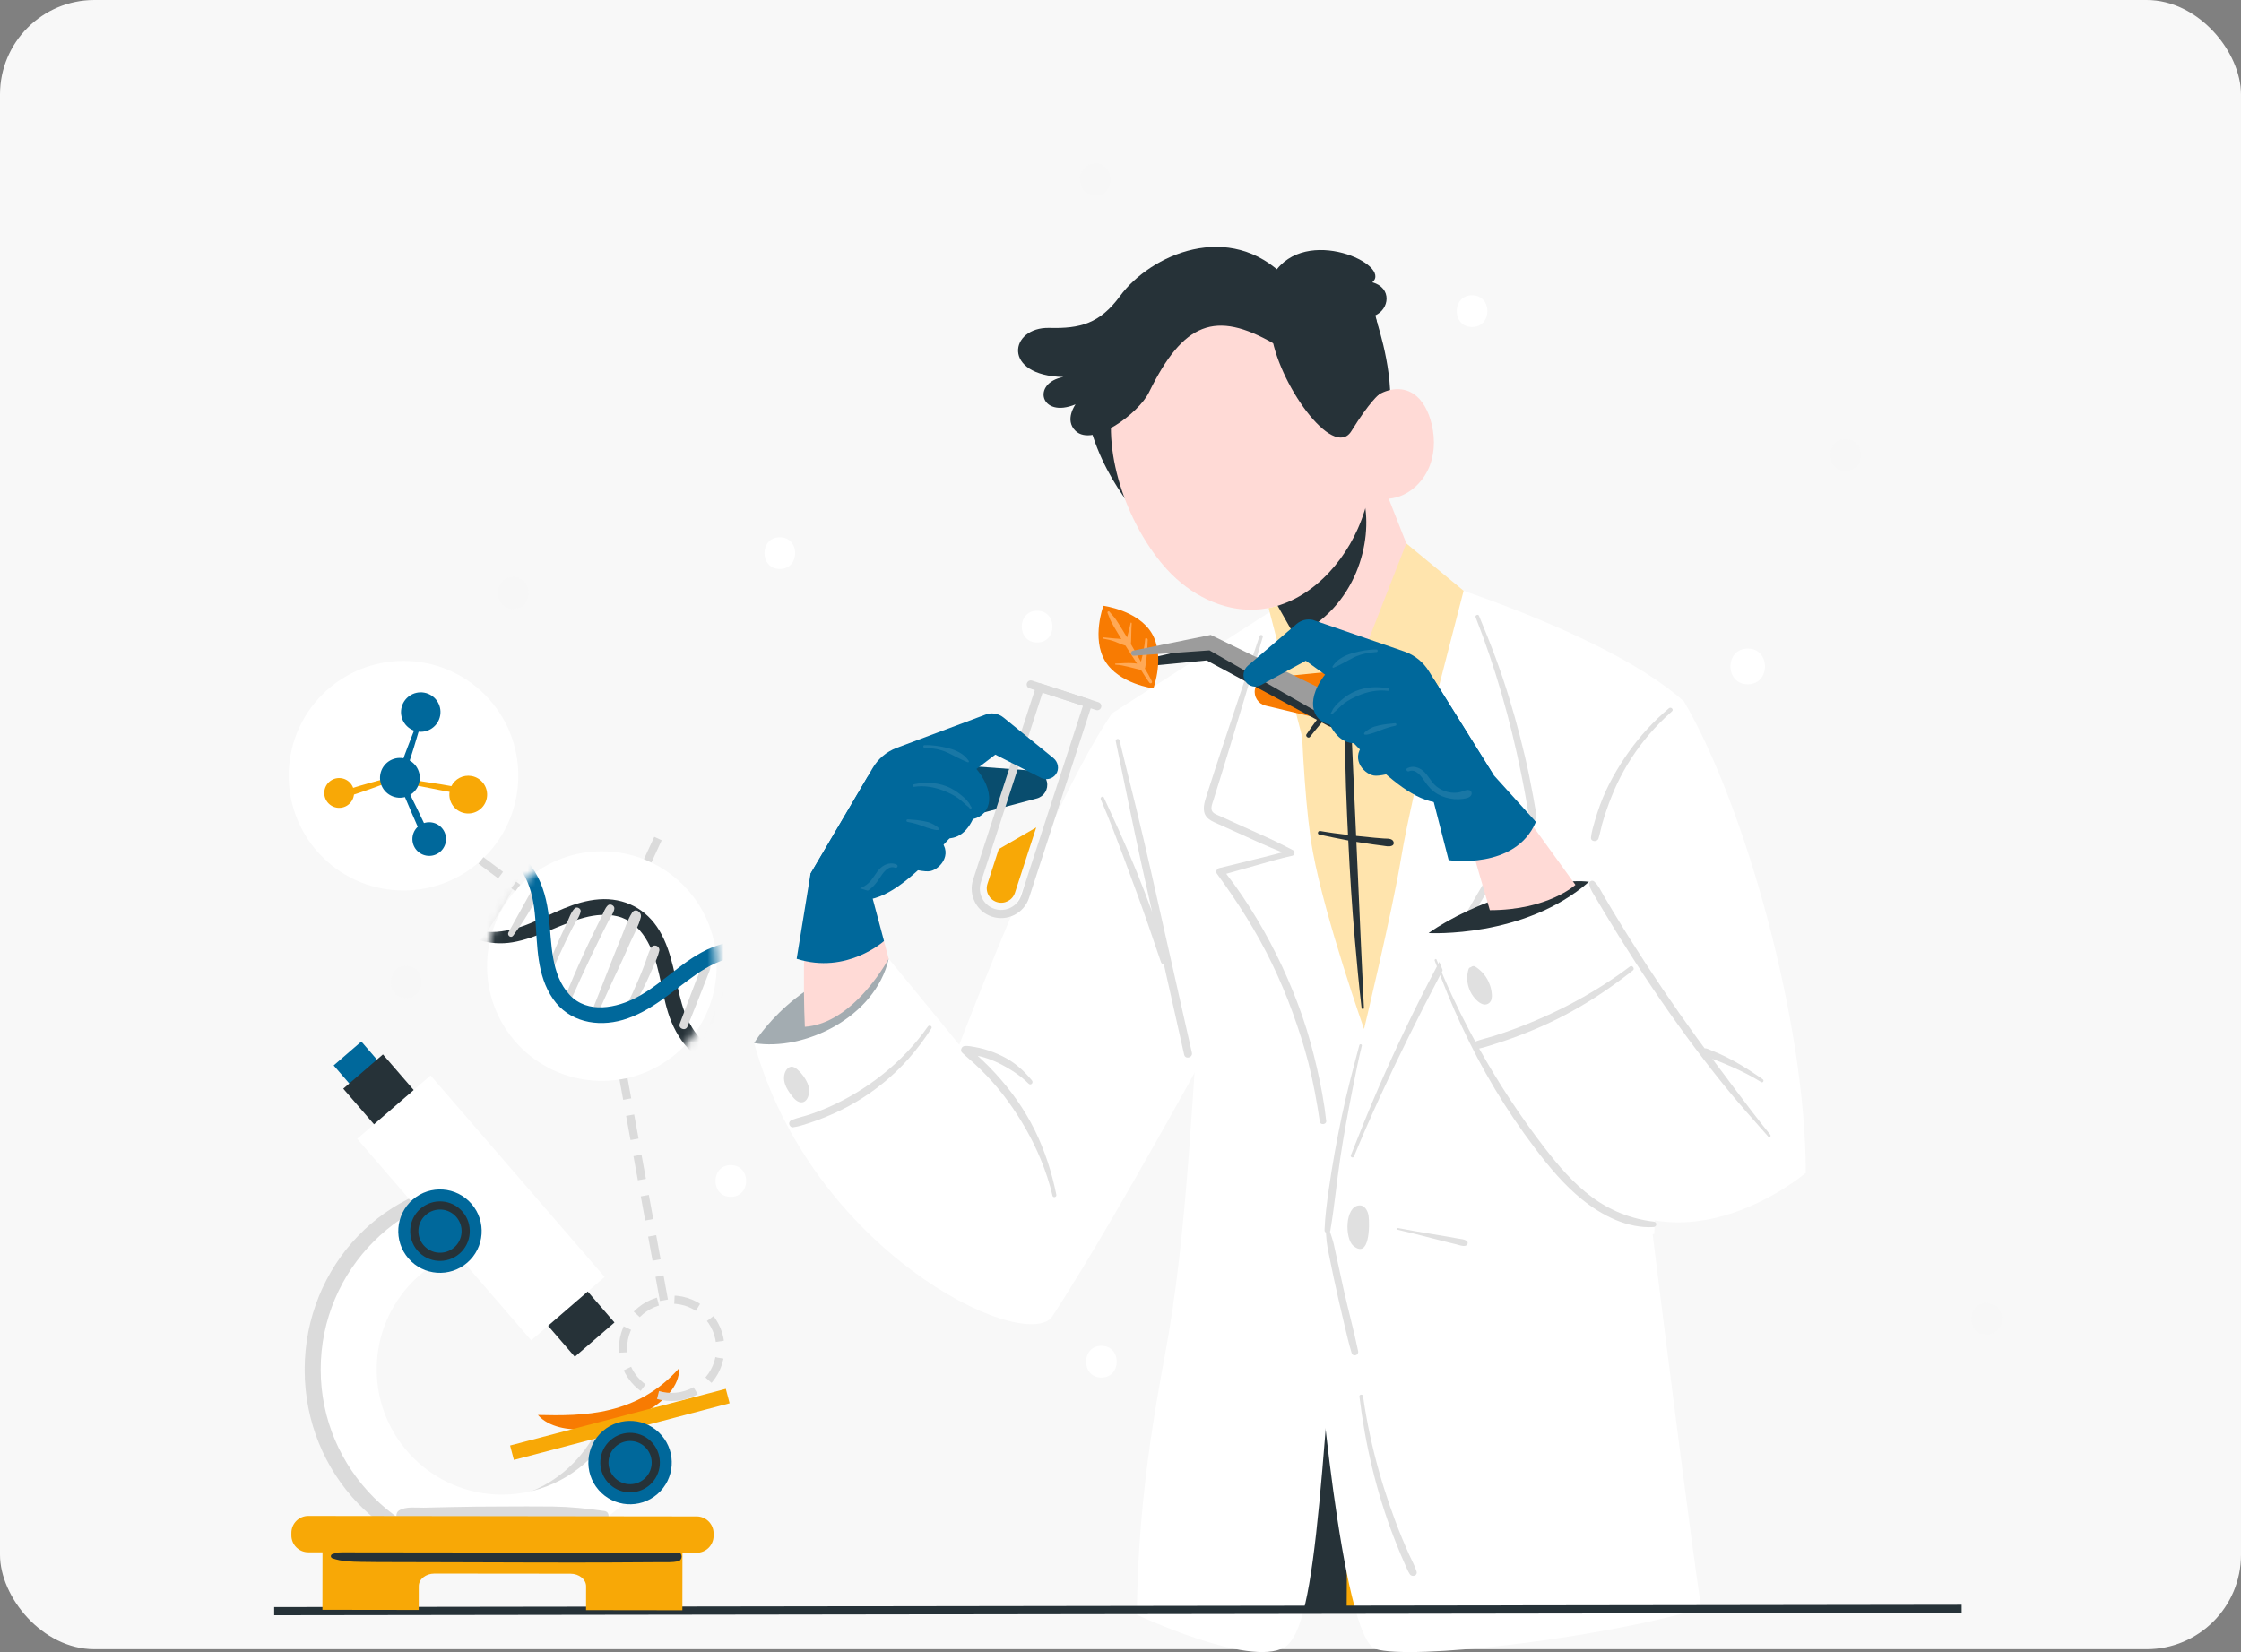 <svg width="274" height="202" viewBox="0 0 274 202" fill="none" xmlns="http://www.w3.org/2000/svg">
<rect x="0" y="0" width="274" height="202" fill="#808080" stroke="none"/>
<rect width="274" height="201.652" rx="11.545" fill="#F8F8F8"/>
<path d="M165.719 68.102C165.719 68.102 194.738 75.773 205.881 85.756C205.881 85.756 203.036 116.061 202.27 150.879C202.27 150.879 185.853 153.126 155.775 149.194C155.775 149.194 151.938 134.804 152.048 135.987C152.158 137.169 145.907 105.527 135.961 87.227L165.719 68.102Z" fill="white"/>
<path d="M135.958 87.228C126.24 101.464 111.141 144.237 111.141 144.237L128.549 161.133C137.579 147.38 154.747 115.24 154.747 115.24L135.958 87.228Z" fill="white"/>
<path d="M139.562 196.858H207.794C207.794 196.858 203.734 161.352 191.618 141.073H151.137C151.137 141.073 141.325 163.185 139.562 196.858Z" fill="#F8A806"/>
<path d="M153.038 143.858C156.222 144.078 159.426 144.184 162.628 144.236C162.645 148.83 162.513 153.424 162.202 158.008C162.185 158.27 162.412 158.553 162.664 158.607C165.64 159.235 165.562 155.064 165.719 153.224C165.974 150.261 166.237 147.298 166.468 144.333C166.47 144.31 166.462 144.295 166.461 144.274C167.157 144.276 167.854 144.281 168.548 144.28C173.725 144.268 178.9 144.088 184.065 143.732C184.525 143.701 184.533 142.989 184.065 143.01C178.897 143.245 173.721 143.337 168.548 143.263C163.362 143.19 158.208 142.87 153.038 142.513C152.172 142.452 152.178 143.798 153.038 143.858ZM163.561 144.25C164.141 144.258 164.721 144.266 165.3 144.27C165.296 144.292 165.283 144.309 165.281 144.332C165.053 146.685 164.847 149.039 164.637 151.393C164.536 152.526 164.434 153.659 164.334 154.792C164.277 155.427 164.236 157.022 163.465 157.354C163.658 152.988 163.698 148.618 163.561 144.25Z" fill="#263238"/>
<path d="M158.836 196.858H164.65C164.671 193.266 164.745 184.053 164.703 180.461C164.65 176.645 164.616 172.819 164.405 169.004C164.19 165.103 163.45 165.701 162.63 168.664C161.293 173.497 160.452 178.463 159.75 183.437C159.4 185.924 159.113 194.042 158.868 196.539C158.857 196.645 158.846 196.752 158.836 196.858Z" fill="#263238"/>
<path d="M187.679 98.643C187.609 98.226 187.536 97.81 187.461 97.394C187.31 96.563 187.15 95.733 186.981 94.905C186.65 93.287 186.268 91.679 185.855 90.08C185.021 86.844 184.048 83.636 182.889 80.501C182.242 78.75 181.548 77.016 180.83 75.293C180.733 75.059 180.322 75.224 180.416 75.462C182.826 81.602 184.643 88 185.961 94.459C186.145 95.363 186.323 96.267 186.487 97.174C186.573 97.647 186.655 98.12 186.735 98.594C186.788 98.913 186.824 99.246 186.881 99.57C186.432 99.669 185.967 99.727 185.52 99.808C184.964 99.91 184.409 100.012 183.852 100.108L182.181 100.397C181.586 100.5 180.98 100.576 180.399 100.738C179.959 100.86 180.018 101.598 180.504 101.557C181.657 101.46 182.811 101.165 183.948 100.952C184.503 100.849 185.06 100.75 185.616 100.651C186.206 100.546 186.816 100.385 187.414 100.349C187.651 100.335 187.875 100.153 187.865 99.897C187.85 99.48 187.749 99.055 187.679 98.643Z" fill="#E0E0E0"/>
<path d="M165 138.117C161.487 177.972 161.322 198.956 157.016 201.436C152.71 203.911 139 197.435 139 197.435C139.097 186.48 140.406 176.851 141.992 168.079C142.021 167.906 142.055 167.732 142.085 167.559C142.158 167.169 142.226 166.779 142.299 166.389C142.338 166.194 142.372 165.994 142.411 165.799C145.305 150.42 145.733 132.792 147.281 114L165 138.117Z" fill="white"/>
<path d="M161.009 130.555C160.518 128.442 159.958 126.349 159.246 124.299C157.805 120.147 155.946 116.139 153.685 112.369C152.54 110.46 151.299 108.598 149.931 106.839C151.164 106.486 152.399 106.141 153.633 105.795C155.082 105.39 156.531 104.949 158.002 104.633C158.313 104.566 158.375 104.098 158.091 103.953C157.104 103.45 156.123 102.936 155.113 102.479C154.102 102.021 153.09 101.563 152.079 101.105C151.085 100.655 150.092 100.206 149.099 99.756C148.788 99.615 148.316 99.464 148.176 99.118C148.018 98.724 148.242 98.213 148.36 97.838C149.69 93.606 150.969 89.358 152.251 85.11C152.977 82.706 153.679 80.295 154.396 77.888C154.472 77.632 154.081 77.534 153.997 77.784C152.522 82.168 151.047 86.552 149.588 90.941C148.859 93.134 148.15 95.334 147.446 97.535C147.146 98.474 146.932 99.501 147.838 100.178C148.221 100.463 148.684 100.632 149.116 100.828C149.649 101.069 150.182 101.31 150.716 101.552C151.875 102.076 153.033 102.6 154.192 103.124C155.049 103.512 155.917 103.868 156.788 104.219C155.68 104.527 154.556 104.788 153.442 105.064C151.979 105.428 150.518 105.796 149.052 106.146C148.793 106.208 148.6 106.571 148.773 106.808C151.339 110.318 153.66 113.958 155.551 117.88C156.482 119.811 157.315 121.788 158.044 123.804C158.773 125.822 159.446 127.879 159.974 129.959C160.578 132.335 161.009 134.738 161.372 137.16C161.438 137.602 162.202 137.508 162.153 137.059C161.915 134.872 161.507 132.697 161.009 130.555Z" fill="#E0E0E0"/>
<path d="M164.597 133.914L161 163.923C161 163.923 163.976 200.271 168.188 201.626C172.401 202.98 194.823 200.504 208 196.677C205.121 176.866 198.412 121 198.412 121L164.597 133.914Z" fill="white"/>
<path d="M183.671 104.27C180.826 108.858 178.134 113.544 175.605 118.32C173.089 123.07 170.765 127.916 168.611 132.847C167.397 135.627 166.275 138.444 165.161 141.266C165.076 141.481 165.446 141.638 165.535 141.421C167.586 136.46 169.851 131.578 172.231 126.773C174.624 121.943 177.112 117.165 179.781 112.487C181.278 109.862 182.82 107.265 184.412 104.698C184.704 104.226 183.963 103.798 183.671 104.27Z" fill="#E0E0E0"/>
<path d="M174.744 73.531C177.46 81.927 172.975 94.796 171.287 105.044C170.227 111.476 166.777 125.822 166.777 125.822C166.777 125.822 162.058 112.441 160.534 104.24C158.789 94.848 158.789 72.96 158.789 72.96L174.744 73.531Z" fill="#FFE4AD"/>
<path d="M205.885 85.756C213.302 98.363 220.788 124.936 220.788 143.402L200.631 139.575C187.783 100.489 197.522 86.388 205.885 85.756Z" fill="white"/>
<path d="M169.965 49.512C170.219 44.475 168.095 38.587 168.095 38.587C169.885 37.833 170.239 35.196 167.789 34.516C170.287 32.406 159.617 27.431 155.75 33.439L163.755 52.016L169.965 49.512Z" fill="#263238"/>
<path d="M132.547 46.921C132.6 56.11 139.382 63.247 139.382 63.247L137.579 46.132L132.547 46.921Z" fill="#263238"/>
<path d="M150.953 64.59L154.172 70.332L157.873 76.937L159.727 80.44C161.775 84.307 166.478 85.912 170.463 84.104C174.478 82.283 176.36 77.633 174.743 73.531L166.14 51.706L150.953 64.59Z" fill="#FFDAD6"/>
<path d="M155.109 74.342L159.751 92.161L163.131 84.477L156.206 74.069L155.109 74.342Z" fill="#FFE4AD"/>
<path d="M173.154 90.124C172.562 89.547 171.863 89.05 171.206 88.55C170.526 88.032 169.836 87.531 169.138 87.038C168.456 86.556 167.773 86.074 167.077 85.612C166.728 85.381 166.377 85.154 166.025 84.93C165.848 84.818 165.671 84.708 165.494 84.596C165.367 84.517 165.082 84.392 165.015 84.262C164.937 84.112 164.709 84 164.542 84.063C163.996 84.269 163.576 84.887 163.198 85.319C162.778 85.798 162.37 86.288 161.97 86.784C161.188 87.752 160.444 88.75 159.743 89.779C159.575 90.026 159.98 90.343 160.168 90.102C160.926 89.133 161.718 88.191 162.55 87.285C162.955 86.845 163.371 86.416 163.794 85.993C163.983 85.804 164.175 85.616 164.364 85.427C164.355 87.764 164.429 90.106 164.47 92.442C164.514 94.937 164.604 97.428 164.714 99.921C164.746 100.644 164.782 101.366 164.817 102.088C163.68 101.954 162.544 101.807 161.416 101.608C161.134 101.558 161.014 101.984 161.301 102.044C162.482 102.293 163.662 102.548 164.849 102.766C165.047 106.804 165.295 110.838 165.651 114.867C165.898 117.66 166.147 120.457 166.477 123.241C166.498 123.418 166.767 123.428 166.76 123.241C166.664 120.753 166.515 118.266 166.413 115.777C166.31 113.287 166.202 110.797 166.082 108.307C165.997 106.518 165.919 104.728 165.841 102.938C166.539 103.051 167.238 103.157 167.939 103.253C168.311 103.305 168.684 103.353 169.057 103.4C169.439 103.447 169.852 103.57 170.21 103.397C170.514 103.25 170.437 102.86 170.21 102.696C169.934 102.497 169.505 102.546 169.176 102.522C168.798 102.493 168.421 102.463 168.045 102.43C167.311 102.365 166.578 102.291 165.847 102.207C165.834 102.206 165.821 102.204 165.808 102.203C165.679 99.253 165.552 96.303 165.412 93.354C165.347 91.975 165.287 90.597 165.229 89.218C165.172 87.864 165.156 86.507 165.092 85.153C165.096 85.156 165.102 85.161 165.106 85.163C165.282 85.276 165.455 85.392 165.629 85.508C165.978 85.74 166.324 85.975 166.669 86.212C167.358 86.686 168.045 87.164 168.717 87.663C169.391 88.162 170.051 88.681 170.705 89.205C171.355 89.725 171.981 90.293 172.658 90.774C173.042 91.048 173.482 90.443 173.154 90.124Z" fill="#263238"/>
<path d="M171.942 66.443L164.648 85.097L174.082 91.109L178.952 72.231L171.942 66.443Z" fill="#FFE4AD"/>
<path d="M153.422 69.154L158.32 77.787C165.961 74.232 167.813 66.073 166.8 61.363C163.079 62.156 153.422 69.154 153.422 69.154Z" fill="#263238"/>
<path d="M167.478 49.077C168.727 47.834 170.693 47.156 172.304 47.871C173.646 48.466 174.456 49.866 174.886 51.27C175.441 53.081 175.502 55.075 174.845 56.851C174.189 58.627 172.77 60.153 170.97 60.741C169.17 61.328 167.02 60.874 165.751 59.469C163.315 56.773 165.234 51.312 167.478 49.077Z" fill="#FFDAD6"/>
<path d="M142.734 69.678C145.477 72.667 149.423 74.735 153.467 74.541C159.074 74.282 163.732 69.795 166.009 64.664C167.312 61.74 167.904 58.474 167.771 55.282C167.516 48.339 163.864 41.714 156.693 39.511C151.787 38.003 144.228 39.488 139.731 43.295C137.964 44.783 136.666 46.63 136.19 48.801C134.68 55.696 138.095 64.631 142.734 69.678Z" fill="#FFDAD6"/>
<path d="M155.414 40.553C156.113 46.676 162.985 56.345 165.229 52.711C167.473 49.077 168.632 48.207 168.632 48.207C170.885 28.809 155.975 26.514 155.414 40.553Z" fill="#263238"/>
<path d="M155.752 42.017C148.612 37.897 144.677 39.389 140.48 47.975C139.24 50.511 133.637 54.729 131.506 52.686C130.104 51.342 131.506 49.438 131.506 49.438C127.184 51.243 126.089 46.799 130.028 46.096C122.416 45.929 123.422 39.964 128.3 40.093C132.059 40.193 134.471 39.571 136.945 36.196C140.625 31.173 150.336 26.767 157.248 33.982L155.752 42.017Z" fill="#263238"/>
<path d="M204.055 86.601C202.186 88.168 200.532 89.976 199.121 91.966C197.713 93.952 196.485 96.119 195.64 98.406C195.402 99.051 195.188 99.705 194.998 100.366C194.808 101.027 194.599 101.709 194.526 102.395C194.468 102.945 195.289 102.992 195.443 102.513C195.623 101.955 195.721 101.366 195.878 100.8C196.039 100.216 196.219 99.637 196.418 99.066C196.803 97.958 197.23 96.865 197.733 95.805C198.753 93.654 200.057 91.649 201.602 89.838C202.474 88.817 203.42 87.861 204.429 86.974C204.685 86.749 204.312 86.385 204.055 86.601Z" fill="#E0E0E0"/>
<path d="M167.337 148.705C167.258 148.095 166.888 147.342 166.195 147.388C164.417 147.507 164.412 151.441 165.464 152.323C167.475 154.01 167.474 149.753 167.337 148.705Z" fill="#E0E0E0"/>
<path d="M163.872 141.589C164.313 138.66 164.861 135.751 165.436 132.845C165.766 131.182 166.098 129.515 166.506 127.868C166.555 127.672 166.254 127.599 166.202 127.794C165.431 130.696 164.659 133.585 164.045 136.525C163.434 139.458 162.897 142.409 162.474 145.374C162.235 147.049 162.009 148.726 161.946 150.419C161.941 150.556 162.016 150.652 162.117 150.708C162.149 151.072 162.167 151.44 162.206 151.805C162.259 152.296 162.36 152.782 162.456 153.266C162.649 154.247 162.851 155.227 163.062 156.205C163.487 158.18 163.936 160.15 164.407 162.115C164.672 163.223 164.929 164.334 165.259 165.426C165.415 165.94 166.161 165.718 166.054 165.202C165.536 162.697 164.857 160.221 164.296 157.724C164.015 156.475 163.748 155.223 163.478 153.972C163.343 153.347 163.216 152.72 163.071 152.097C162.952 151.586 162.761 151.095 162.612 150.595C162.628 150.565 162.644 150.534 162.651 150.495C163.158 147.544 163.426 144.551 163.872 141.589Z" fill="#E0E0E0"/>
<path d="M179.279 151.691C178.981 151.511 178.644 151.502 178.31 151.444C177.95 151.381 177.59 151.316 177.231 151.251C176.53 151.126 175.828 151.012 175.127 150.894C173.725 150.659 172.322 150.431 170.927 150.156C170.795 150.131 170.74 150.33 170.873 150.36C172.256 150.671 173.627 151.029 175 151.381C175.666 151.551 176.332 151.725 177.001 151.888C177.355 151.975 177.709 152.061 178.062 152.148C178.405 152.232 178.751 152.382 179.108 152.337C179.435 152.296 179.598 151.884 179.279 151.691Z" fill="#E0E0E0"/>
<path d="M173.198 192.151C172.987 191.44 172.591 190.762 172.29 190.083C172 189.433 171.716 188.779 171.444 188.12C170.884 186.768 170.371 185.396 169.894 184.013C168.939 181.247 168.142 178.419 167.524 175.559C167.176 173.946 166.882 172.323 166.652 170.688C166.617 170.44 166.182 170.493 166.212 170.745C166.914 176.607 168.268 182.368 170.383 187.884C170.679 188.657 170.988 189.426 171.31 190.189C171.471 190.57 171.637 190.948 171.806 191.325C171.981 191.715 172.138 192.13 172.377 192.485C172.647 192.883 173.352 192.665 173.198 192.151Z" fill="#E0E0E0"/>
<path d="M145.728 128.711C144.611 123.746 143.491 118.781 142.371 113.816C141.247 108.832 140.143 103.843 138.934 98.879C138.256 96.092 137.552 93.31 136.881 90.521C136.809 90.222 136.36 90.344 136.423 90.641C137.468 95.626 138.456 100.621 139.551 105.595C139.986 107.571 140.428 109.544 140.87 111.518C139.676 108.228 138.356 104.984 136.926 101.792C136.286 100.364 135.619 98.948 134.969 97.524C134.852 97.266 134.481 97.486 134.59 97.739C135.681 100.27 136.651 102.856 137.614 105.438C138.572 108.008 139.521 110.583 140.421 113.174C140.936 114.656 141.44 116.142 141.944 117.628C142.009 117.818 142.154 117.912 142.31 117.941C142.506 118.812 142.702 119.684 142.898 120.556C143.526 123.356 144.155 126.157 144.785 128.958C144.924 129.572 145.866 129.322 145.728 128.711Z" fill="#E0E0E0"/>
<path d="M194.279 107.816L220.794 143.402C220.794 143.402 206.053 156.009 193.557 144.85C181.06 133.692 174.672 114.089 174.672 114.089L194.279 107.816Z" fill="white"/>
<path d="M194.279 107.816C186.383 114.743 174.672 114.089 174.672 114.089C180.235 110.139 189.958 107.231 194.279 107.816Z" fill="#263238"/>
<path d="M186.145 99.249L192.624 108.192C192.624 108.192 189.281 111.287 182.159 111.287L179.523 102.247L186.145 99.249Z" fill="#FFDAD6"/>
<path d="M164.173 88.529L154.73 86.278C153.832 86.064 153.263 85.181 153.438 84.275C153.583 83.527 154.201 82.963 154.959 82.888L163.905 81.998L164.173 88.529Z" fill="#F87B02"/>
<path d="M163.758 89.063C171.53 97.128 176.243 101.745 182.624 94.769L175.279 83.007L163.758 89.063Z" fill="#00689B"/>
<path d="M138.206 81.022L147.644 78.859L163.662 86.173C164.385 86.508 164.699 87.366 164.362 88.088C164.016 88.832 163.119 89.136 162.392 88.757L147.538 80.751L138.307 81.643C138.158 81.657 138.02 81.565 137.975 81.422C137.921 81.247 138.027 81.063 138.206 81.022Z" fill="#263238"/>
<path d="M140.804 77.399C142.493 80.188 141.023 84.169 141.023 84.169C141.023 84.169 136.814 83.628 135.124 80.838C133.435 78.049 134.906 74.069 134.906 74.069C134.906 74.069 139.115 74.61 140.804 77.399Z" fill="#F87B02"/>
<path d="M140.019 78.136C139.941 79.093 139.736 80.014 139.502 80.916C139.12 80.249 138.738 79.582 138.362 78.911C138.332 78.858 138.3 78.805 138.27 78.753C138.279 78.694 138.281 78.633 138.285 78.573C138.291 78.462 138.297 78.351 138.302 78.239C138.313 78.008 138.313 77.775 138.318 77.544C138.327 77.101 138.337 76.657 138.372 76.22C138.379 76.129 138.256 76.085 138.238 76.174C138.154 76.607 138.043 77.029 137.933 77.451C137.889 77.616 137.845 77.782 137.804 77.948C137.579 77.569 137.35 77.192 137.118 76.816C136.894 76.454 136.672 76.089 136.43 75.738C136.196 75.396 135.905 75.122 135.657 74.802C135.552 74.667 135.345 74.793 135.416 74.947C135.576 75.297 135.679 75.665 135.858 76.013C136.051 76.392 136.276 76.758 136.493 77.124C136.696 77.464 136.9 77.804 137.107 78.142C137.096 78.14 137.085 78.136 137.074 78.134C136.83 78.093 136.593 78.09 136.35 78.071C135.862 78.033 135.372 77.969 134.884 77.93C134.787 77.923 134.807 78.076 134.901 78.091C135.382 78.173 135.867 78.279 136.341 78.457C136.569 78.543 136.791 78.656 137.019 78.745C137.14 78.793 137.261 78.83 137.383 78.869C137.457 78.892 137.534 78.92 137.611 78.943C137.676 79.044 137.738 79.148 137.804 79.249C138.214 79.877 138.618 80.509 139.022 81.14C138.934 81.127 138.847 81.112 138.759 81.104C138.492 81.081 138.226 81.072 137.96 81.069C137.433 81.063 136.918 81.128 136.394 81.135C136.313 81.136 136.325 81.272 136.408 81.275C136.925 81.287 137.453 81.412 137.973 81.532C138.223 81.589 138.472 81.654 138.721 81.721C138.854 81.757 138.988 81.787 139.121 81.821C139.248 81.854 139.378 81.892 139.506 81.911C139.829 82.434 140.153 82.962 140.515 83.447C140.682 83.67 140.945 83.511 140.824 83.26C140.576 82.743 140.277 82.239 139.98 81.739C139.997 81.709 140.012 81.678 140.019 81.641C140.222 80.535 140.276 79.393 140.331 78.244C140.343 78.031 140.036 77.919 140.019 78.136Z" fill="#FFA956"/>
<path d="M138.542 79.555L148.031 77.632L163.858 85.351C164.573 85.704 164.865 86.57 164.51 87.284C164.145 88.018 163.24 88.299 162.522 87.901L147.878 79.521L138.627 80.178C138.478 80.189 138.342 80.093 138.301 79.949C138.251 79.773 138.362 79.591 138.542 79.555Z" fill="#9C9C9C"/>
<path d="M152.578 81.389L158.53 76.294C159.073 75.829 159.801 75.643 160.499 75.79L171.695 79.656C172.961 80.094 174.033 80.96 174.727 82.105L182.618 94.769C181.599 96.887 177.88 97.765 173.189 95.533C167.976 93.541 163.173 83.328 163.173 83.328L159.658 80.792L154.144 83.777C153.54 84.104 152.766 83.964 152.317 83.38C151.849 82.772 151.996 81.888 152.578 81.389Z" fill="#00689B"/>
<path d="M187.79 100.489C185.294 106.419 177.124 105.169 177.124 105.169L175.031 97.023L182.62 94.769L187.79 100.489Z" fill="#00689B"/>
<path d="M162.252 82.186C159.628 85.289 160.242 88.116 162.587 88.6C163.673 90.701 165.099 91.226 167.04 90.7C164.922 92.532 166.633 94.574 167.953 94.825C169.273 95.075 174.095 93.236 174.095 93.236L169.72 81.43L162.252 82.186Z" fill="#00689B"/>
<path opacity="0.1" d="M162.933 81.479C163.21 81.049 163.53 80.735 163.966 80.465C164.409 80.189 164.869 80.002 165.371 79.862C166.342 79.591 167.299 79.403 168.311 79.416C168.488 79.419 168.488 79.719 168.311 79.73C167.37 79.782 166.4 79.963 165.548 80.377C165.138 80.576 164.739 80.804 164.339 81.021C163.913 81.252 163.505 81.459 163.057 81.642C162.953 81.685 162.877 81.565 162.933 81.479Z" fill="white"/>
<path opacity="0.1" d="M162.752 87.118C162.869 86.99 162.913 86.785 163.013 86.64C163.104 86.508 163.201 86.378 163.306 86.257C163.52 86.012 163.768 85.796 164.015 85.585C164.543 85.137 165.117 84.755 165.76 84.495C167.022 83.984 168.412 83.909 169.743 84.175C169.933 84.213 169.898 84.502 169.701 84.476C168.435 84.311 167.167 84.574 166.002 85.078C165.436 85.322 164.877 85.609 164.377 85.973C164.131 86.153 163.91 86.36 163.69 86.57C163.575 86.68 163.459 86.788 163.348 86.901C163.237 87.014 163.05 87.115 162.978 87.251C162.883 87.428 162.628 87.254 162.752 87.118Z" fill="white"/>
<path opacity="0.1" d="M166.805 89.622C166.89 89.49 167.042 89.394 167.166 89.302C167.309 89.199 167.466 89.115 167.62 89.029C167.917 88.864 168.235 88.784 168.565 88.71C169.223 88.56 169.889 88.483 170.561 88.429C170.765 88.413 170.803 88.704 170.604 88.742C169.962 88.867 169.335 89.073 168.729 89.317C168.416 89.444 168.118 89.569 167.789 89.654C167.509 89.727 167.184 89.861 166.892 89.833C166.784 89.824 166.755 89.701 166.805 89.622Z" fill="white"/>
<path opacity="0.1" d="M172.066 93.927C172.697 93.593 173.444 93.796 173.975 94.229C174.63 94.765 174.949 95.604 175.61 96.141C176.152 96.581 176.826 96.856 177.52 96.919C177.858 96.949 178.196 96.926 178.527 96.853C178.888 96.772 179.283 96.514 179.653 96.618C179.917 96.692 180.005 96.987 179.885 97.214C179.705 97.556 179.219 97.629 178.87 97.678C178.518 97.728 178.168 97.741 177.813 97.709C177.1 97.645 176.405 97.454 175.778 97.099C175.11 96.721 174.629 96.179 174.202 95.549C173.811 94.973 173.121 93.946 172.275 94.303C172.025 94.409 171.815 94.06 172.066 93.927Z" fill="white"/>
<path d="M216.448 138.751C214.897 136.847 213.419 134.875 211.942 132.913C211.079 131.767 210.22 130.618 209.365 129.466C209.514 129.523 209.663 129.577 209.811 129.636C210.445 129.89 211.079 130.143 211.703 130.421C212.95 130.975 214.181 131.584 215.335 132.312C215.551 132.449 215.735 132.112 215.529 131.97C214.39 131.18 213.241 130.41 212.024 129.744C211.428 129.417 210.819 129.105 210.197 128.832C209.891 128.697 209.581 128.571 209.271 128.445C209.01 128.34 208.702 128.166 208.411 128.171C208.12 127.775 207.825 127.382 207.536 126.984C204.657 123.029 201.91 118.974 199.307 114.831C198.576 113.668 197.857 112.497 197.149 111.32C196.8 110.739 196.454 110.156 196.111 109.572C195.755 108.964 195.453 108.269 194.93 107.791C194.655 107.539 194.227 107.783 194.307 108.149C194.439 108.759 194.808 109.275 195.122 109.809C195.436 110.345 195.752 110.88 196.071 111.413C196.699 112.463 197.336 113.507 197.983 114.546C199.286 116.639 200.626 118.709 202.004 120.754C204.759 124.846 207.673 128.832 210.769 132.673C212.514 134.839 214.369 136.905 216.21 138.988C216.356 139.153 216.583 138.916 216.448 138.751Z" fill="#E0E0E0"/>
<path d="M202.207 149.371C199.447 149.051 196.877 148.023 194.643 146.373C192.378 144.7 190.53 142.526 188.821 140.307C185.875 136.483 183.207 132.423 180.85 128.205C181.465 128.078 182.076 127.866 182.671 127.68C183.318 127.479 183.961 127.265 184.599 127.04C185.932 126.568 187.246 126.043 188.538 125.469C191.095 124.332 193.546 122.966 195.871 121.408C197.169 120.539 198.427 119.611 199.656 118.647C199.921 118.439 199.565 117.966 199.294 118.171C194.94 121.462 189.98 124.055 184.856 125.92C184.119 126.188 183.377 126.44 182.629 126.675C181.886 126.91 181.108 127.077 180.38 127.352C180.139 126.911 179.897 126.471 179.663 126.026C178.177 123.204 176.813 120.304 175.647 117.334C175.586 117.177 175.359 117.297 175.415 117.451C177.388 122.89 179.785 128.149 182.757 133.118C184.251 135.617 185.889 138.025 187.642 140.35C189.377 142.652 191.226 144.886 193.483 146.698C195.898 148.639 198.999 150.221 202.174 150.035C202.596 150.01 202.639 149.421 202.207 149.371Z" fill="#E0E0E0"/>
<path d="M182.329 121.037C182.263 120.682 182.143 120.339 181.991 120.012C181.644 119.265 181.074 118.634 180.382 118.192C180.191 118.07 179.981 118.126 179.842 118.262C179.722 118.271 179.607 118.342 179.559 118.49C179.138 119.792 179.527 121.293 180.497 122.252C180.768 122.52 181.101 122.791 181.495 122.824C181.93 122.859 182.281 122.551 182.371 122.135C182.447 121.779 182.396 121.39 182.329 121.037Z" fill="#E0E0E0"/>
<path d="M128.558 161.133C124.62 165.259 99.276 152.881 92.203 127.537C92.203 127.537 97.317 119.091 108.662 117.236C108.662 117.236 129.841 142.861 129.687 143.451C129.532 144.04 128.558 161.133 128.558 161.133Z" fill="white"/>
<path d="M108.662 117.236C107.001 124.401 98.328 128.562 92.203 127.537C92.203 127.537 97.453 118.704 108.662 117.236Z" fill="#A3ACB1"/>
<path d="M108.66 117.236C107.359 119.477 103.567 125.175 98.406 125.55C98.347 124.211 98.308 122.791 98.296 121.316C98.258 117.641 98.364 113.655 98.74 109.846L106.463 109.018L108.5 116.642L108.66 117.236Z" fill="#FFDAD6"/>
<path d="M117.383 100.118L126.766 97.628C127.658 97.391 128.205 96.493 128.006 95.592C127.842 94.848 127.21 94.299 126.45 94.243L117.485 93.583L117.383 100.118Z" fill="#094D6E"/>
<path d="M117.816 100.641C110.252 108.902 105.658 113.638 99.102 106.827L106.144 94.882L117.816 100.641Z" fill="#00689B"/>
<path d="M121.444 111.606C119.818 111.077 118.928 109.329 119.457 107.703L127.153 84.059L133.042 85.975L125.347 109.619C124.818 111.246 123.071 112.136 121.444 111.606Z" stroke="#DBDBDB" stroke-miterlimit="10" stroke-linecap="round" stroke-linejoin="round"/>
<path d="M121.869 110.292C120.941 109.99 120.434 108.993 120.736 108.065L122.118 103.818L126.696 101.173L124.096 109.159C123.794 110.087 122.797 110.595 121.869 110.292Z" fill="#F8A806"/>
<path d="M126.031 83.694L134.16 86.34" stroke="#DBDBDB" stroke-miterlimit="10" stroke-linecap="round" stroke-linejoin="round"/>
<path d="M128.79 92.685L122.71 87.743C122.156 87.293 121.424 87.125 120.729 87.29L109.636 91.44C108.382 91.91 107.331 92.803 106.667 93.965L99.102 106.827C100.175 108.917 103.914 109.701 108.548 107.349C113.708 105.225 118.249 94.893 118.249 94.893L121.699 92.269L127.287 95.112C127.899 95.424 128.669 95.264 129.103 94.668C129.555 94.049 129.386 93.169 128.79 92.685Z" fill="#00689B"/>
<path d="M119.135 93.728C121.838 96.763 121.296 99.605 118.964 100.149C117.931 102.277 116.52 102.838 114.566 102.362C116.73 104.139 115.071 106.224 113.758 106.508C112.445 106.793 107.578 105.076 107.578 105.076L111.651 93.163L119.135 93.728Z" fill="#00689B"/>
<path opacity="0.1" d="M118.448 93.039C118.16 92.616 117.832 92.311 117.39 92.052C116.94 91.788 116.475 91.611 115.97 91.485C114.992 91.239 114.031 91.076 113.019 91.115C112.842 91.121 112.85 91.422 113.028 91.427C113.97 91.456 114.944 91.612 115.807 92.005C116.222 92.193 116.626 92.41 117.032 92.617C117.463 92.837 117.877 93.034 118.329 93.206C118.434 93.246 118.506 93.123 118.448 93.039Z" fill="white"/>
<path opacity="0.1" d="M118.763 98.671C118.643 98.547 118.594 98.343 118.489 98.2C118.395 98.071 118.295 97.943 118.187 97.825C117.968 97.586 117.714 97.375 117.461 97.172C116.923 96.737 116.339 96.37 115.69 96.127C114.415 95.648 113.023 95.608 111.7 95.908C111.511 95.951 111.553 96.239 111.748 96.209C113.01 96.01 114.285 96.242 115.462 96.715C116.034 96.945 116.601 97.218 117.109 97.569C117.359 97.742 117.586 97.944 117.811 98.148C117.929 98.255 118.048 98.36 118.162 98.471C118.276 98.58 118.465 98.676 118.541 98.811C118.639 98.985 118.89 98.804 118.763 98.671Z" fill="white"/>
<path opacity="0.1" d="M114.783 101.278C114.695 101.149 114.541 101.056 114.414 100.968C114.269 100.868 114.109 100.788 113.953 100.707C113.653 100.549 113.332 100.477 113.001 100.411C112.339 100.279 111.671 100.219 110.998 100.182C110.794 100.171 110.763 100.463 110.963 100.496C111.608 100.604 112.241 100.794 112.852 101.023C113.169 101.141 113.47 101.259 113.8 101.336C114.082 101.402 114.411 101.527 114.702 101.492C114.809 101.479 114.836 101.356 114.783 101.278Z" fill="white"/>
<path opacity="0.1" d="M109.627 105.716C108.988 105.398 108.246 105.62 107.726 106.067C107.085 106.619 106.788 107.466 106.14 108.02C105.611 108.473 104.943 108.766 104.251 108.846C103.914 108.885 103.575 108.871 103.242 108.806C102.879 108.735 102.478 108.486 102.111 108.6C101.849 108.681 101.768 108.978 101.894 109.202C102.084 109.539 102.57 109.599 102.92 109.64C103.274 109.681 103.624 109.685 103.978 109.644C104.689 109.561 105.38 109.352 105.997 108.983C106.656 108.588 107.122 108.034 107.533 107.393C107.909 106.807 108.573 105.763 109.428 106.098C109.68 106.197 109.88 105.842 109.627 105.716Z" fill="white"/>
<path d="M97.406 117.233C103.534 119.193 108.085 115.059 108.085 115.059L106.471 109.02L99.1 106.827L97.406 117.233Z" fill="#00689B"/>
<path d="M129.156 146.079C128.601 143.337 127.739 140.652 126.495 138.142C125.25 135.628 123.596 133.307 121.704 131.242C121.177 130.666 120.627 130.11 120.058 129.576C119.886 129.415 119.713 129.254 119.538 129.095C119.704 129.133 119.872 129.163 120.036 129.208C120.749 129.403 121.44 129.663 122.103 129.989C123.422 130.637 124.728 131.473 125.774 132.51C126.038 132.771 126.399 132.386 126.174 132.11C125.158 130.862 123.986 129.838 122.536 129.127C121.829 128.779 121.088 128.493 120.33 128.279C119.955 128.174 119.574 128.088 119.191 128.021C118.794 127.952 118.36 127.856 117.957 127.894C117.744 127.914 117.601 128.058 117.543 128.227C117.535 128.246 117.529 128.265 117.523 128.285C117.52 128.298 117.518 128.311 117.517 128.324C117.492 128.454 117.516 128.592 117.628 128.701C118.118 129.177 118.653 129.602 119.155 130.065C119.659 130.527 120.146 131.005 120.618 131.5C121.553 132.481 122.427 133.523 123.223 134.62C124.829 136.832 126.223 139.256 127.259 141.788C127.845 143.219 128.336 144.696 128.686 146.202C128.758 146.509 129.217 146.383 129.156 146.079Z" fill="#E0E0E0"/>
<path d="M113.453 125.511C110.403 129.88 105.968 133.361 101.09 135.473C100.413 135.766 99.724 136.029 99.025 136.264C98.304 136.507 97.543 136.659 96.834 136.928C96.616 137.011 96.465 137.19 96.496 137.434C96.523 137.639 96.722 137.866 96.951 137.837C97.648 137.749 98.334 137.512 99 137.294C99.675 137.073 100.34 136.825 100.997 136.556C102.261 136.037 103.492 135.431 104.668 134.735C107.054 133.322 109.229 131.536 111.072 129.464C112.104 128.304 113.038 127.057 113.875 125.75C114.045 125.485 113.63 125.259 113.453 125.511Z" fill="#E0E0E0"/>
<path d="M97.492 130.763C97.278 130.575 97.016 130.4 96.732 130.428C96.476 130.453 96.261 130.642 96.121 130.858C95.813 131.335 95.799 131.957 95.965 132.5C96.131 133.043 96.46 133.52 96.807 133.969C97.007 134.228 97.222 134.487 97.507 134.647C98.529 135.219 99.045 133.951 98.926 133.115C98.805 132.266 98.116 131.311 97.492 130.763Z" fill="#E0E0E0"/>
<path d="M33.523 197L239.848 196.716" stroke="#263238" stroke-miterlimit="10"/>
<path d="M59.41 144.38H60.877V151.517H59.41C50.966 151.517 44.096 158.678 44.096 167.478C44.096 176.279 50.966 183.439 59.41 183.439C64.446 183.439 69.161 180.856 72.024 176.529L72.857 175.27L78.493 179.323L77.66 180.583C73.518 186.841 66.696 190.577 59.41 190.577C47.191 190.577 37.25 180.215 37.25 167.479C37.25 154.742 47.191 144.38 59.41 144.38Z" fill="#DBDBDB"/>
<path d="M61.371 145.285H62.838V152.132H61.371C52.927 152.132 46.057 159 46.057 167.442C46.057 175.885 52.927 182.753 61.371 182.753C66.407 182.753 71.122 180.275 73.985 176.124L74.818 174.917L80.454 178.805L79.621 180.013C75.479 186.016 68.657 189.6 61.371 189.6C49.152 189.6 39.211 179.66 39.211 167.443C39.211 155.225 49.152 145.285 61.371 145.285Z" fill="white"/>
<path d="M44.18 127.348L40.797 130.27L46.464 136.832L49.848 133.91L44.18 127.348Z" fill="#00689B"/>
<path d="M46.82 128.924L41.969 133.114L70.279 165.894L75.13 161.704L46.82 128.924Z" fill="#263238"/>
<path d="M52.645 131.497L43.672 139.247L64.951 163.886L73.924 156.136L52.645 131.497Z" fill="white"/>
<path d="M67.419 150.523L65.57 152.12L67.782 154.681L69.631 153.084L67.419 150.523Z" fill="white"/>
<path d="M53.56 134.473L51.711 136.069L64.501 150.879L66.349 149.282L53.56 134.473Z" fill="white"/>
<path d="M57.653 147.201C59.493 149.332 59.258 152.552 57.127 154.393C54.995 156.233 51.776 155.998 49.935 153.866C48.095 151.735 48.33 148.516 50.462 146.675C52.592 144.834 55.812 145.07 57.653 147.201Z" fill="#00689B"/>
<path d="M56.175 148.481C57.309 149.794 57.164 151.777 55.851 152.911C54.538 154.045 52.554 153.9 51.42 152.587C50.286 151.274 50.431 149.29 51.745 148.156C53.058 147.022 55.042 147.167 56.175 148.481Z" stroke="#263238" stroke-miterlimit="10"/>
<path d="M65.766 173.012C71.362 173.152 77.882 173.097 83.044 167.284C83.153 171.794 75.329 174.285 75.329 174.285C75.329 174.285 68.483 176.078 65.766 173.012Z" fill="#F87B02"/>
<path d="M89.207 171.58L62.831 178.509L62.83 178.508L62.367 176.745L88.744 169.816H88.744L89.207 171.58Z" fill="#F8A806"/>
<path d="M80.895 175.501C82.735 177.632 82.5 180.851 80.369 182.692C78.237 184.533 75.018 184.297 73.177 182.166C71.337 180.035 71.572 176.815 73.704 174.974C75.835 173.134 79.055 173.369 80.895 175.501Z" fill="#00689B"/>
<path d="M79.417 176.78C80.552 178.093 80.406 180.077 79.093 181.211C77.78 182.345 75.796 182.2 74.662 180.886C73.528 179.573 73.674 177.59 74.987 176.456C76.3 175.322 78.283 175.467 79.417 176.78Z" stroke="#263238" stroke-miterlimit="10"/>
<path d="M39.435 187.94L39.428 192.386L39.422 196.833L51.198 196.849L51.202 193.939C51.203 193.09 52.059 192.403 53.113 192.405L69.753 192.421C70.807 192.423 71.661 193.112 71.66 193.96L71.656 196.87L83.432 196.886L83.438 192.44L83.444 187.994L39.435 187.94Z" fill="#F8A806"/>
<path d="M82.891 189.752C81.756 189.514 80.499 189.64 79.341 189.63C78.096 189.618 76.851 189.607 75.607 189.597C73.154 189.576 70.703 189.578 68.251 189.578C63.385 189.577 53.628 189.576 48.762 189.574C47.404 189.574 46.046 189.583 44.688 189.59C43.337 189.597 41.937 189.569 40.656 190.014C40.386 190.107 40.385 190.446 40.655 190.54C41.766 190.929 42.946 190.948 44.12 190.971C45.365 190.995 46.611 190.995 47.855 191C50.307 191.011 52.758 191.013 55.211 191.018C60.077 191.031 69.834 191.073 74.699 191.045C76.058 191.038 77.416 191.03 78.774 191.021C79.452 191.017 80.132 191.013 80.811 191.009C81.504 191.004 82.208 191.046 82.89 190.905C83.484 190.782 83.486 189.877 82.891 189.752Z" fill="#263238"/>
<path d="M48.782 184.691C49.639 184.162 50.857 184.363 51.804 184.345C52.869 184.326 53.934 184.298 54.999 184.273C57.088 184.224 59.178 184.203 61.267 184.201C63.355 184.198 65.446 184.172 67.534 184.202C69.685 184.233 71.793 184.443 73.925 184.756C74.573 184.851 74.573 185.834 73.925 185.929C71.793 186.242 69.685 186.456 67.534 186.483C65.445 186.509 63.355 186.487 61.267 186.485C59.178 186.482 57.088 186.461 54.999 186.412C53.934 186.387 52.869 186.359 51.804 186.34C50.862 186.323 49.635 186.521 48.782 185.995C48.354 185.73 48.354 184.955 48.782 184.691Z" fill="#DBDBDB"/>
<path d="M85.181 185.414L37.698 185.355C36.555 185.354 35.627 186.279 35.626 187.422L35.625 187.729C35.623 188.872 36.549 189.8 37.692 189.802L85.175 189.86C86.318 189.862 87.246 188.937 87.248 187.794L87.248 187.487C87.249 186.344 86.324 185.416 85.181 185.414Z" fill="#F8A806"/>
<path d="M59.261 104.771C64.743 99.29 64.743 90.402 59.261 84.92C53.779 79.439 44.892 79.439 39.41 84.92C33.928 90.402 33.928 99.29 39.41 104.771C44.892 110.253 53.779 110.253 59.261 104.771Z" fill="white"/>
<path d="M48.999 95.678C49.458 95.109 49.65 94.317 49.881 93.634C50.129 92.9 50.37 92.162 50.594 91.42C51.036 89.952 51.47 88.483 51.934 87.022C52.013 86.773 51.641 86.644 51.55 86.889C51.018 88.327 50.456 89.752 49.901 91.182C49.627 91.887 49.37 92.599 49.12 93.313C48.877 94.008 48.527 94.772 48.539 95.52C48.544 95.777 48.837 95.879 48.999 95.678Z" fill="white"/>
<path d="M40.86 97.747C41.59 97.777 42.34 97.457 43.026 97.235C43.763 96.996 44.499 96.749 45.228 96.486C46.67 95.964 48.108 95.436 49.557 94.936C49.804 94.851 49.685 94.477 49.434 94.55C47.963 94.981 46.484 95.38 45.006 95.788C44.277 95.99 43.552 96.208 42.83 96.433C42.126 96.653 41.304 96.828 40.712 97.284C40.509 97.441 40.603 97.736 40.86 97.747Z" fill="white"/>
<path d="M56.847 99.434C58.103 99.656 59.303 98.818 59.525 97.561C59.747 96.305 58.908 95.106 57.652 94.884C56.621 94.701 55.63 95.234 55.184 96.125C55.115 96.111 55.046 96.095 54.975 96.082C54.25 95.945 53.523 95.834 52.792 95.726C51.352 95.512 49.919 95.256 48.478 95.044C48.154 94.996 48.068 95.479 48.39 95.546C49.816 95.842 51.25 96.093 52.676 96.386C53.38 96.531 54.084 96.672 54.793 96.792C54.851 96.801 54.909 96.808 54.967 96.817C54.781 98.051 55.611 99.215 56.847 99.434Z" fill="white"/>
<path d="M51.971 102.88C52.209 103.299 52.811 103.024 52.65 102.57C52.195 101.29 51.563 100.07 50.979 98.845C50.394 97.616 49.764 96.409 49.173 95.182C49.012 94.849 48.504 95.081 48.651 95.421C49.193 96.67 49.696 97.936 50.244 99.182C50.789 100.424 51.3 101.7 51.971 102.88Z" fill="white"/>
<path d="M48.47 97.503C47.147 97.268 46.264 96.006 46.499 94.683C46.733 93.359 47.995 92.477 49.318 92.711C50.642 92.945 51.525 94.207 51.29 95.531C51.056 96.854 49.794 97.737 48.47 97.503Z" fill="white"/>
<path d="M52.12 104.617C51.002 104.419 50.256 103.352 50.454 102.234C50.652 101.116 51.718 100.37 52.836 100.568C53.954 100.766 54.701 101.833 54.502 102.951C54.304 104.069 53.238 104.815 52.12 104.617Z" fill="white"/>
<path d="M51.023 89.44C49.712 89.208 48.836 87.957 49.069 86.645C49.301 85.333 50.552 84.458 51.864 84.69C53.176 84.922 54.051 86.174 53.819 87.486C53.586 88.797 52.335 89.673 51.023 89.44Z" fill="white"/>
<path d="M41.152 98.748C40.162 98.573 39.502 97.628 39.677 96.638C39.852 95.648 40.797 94.987 41.786 95.163C42.776 95.338 43.437 96.282 43.262 97.272C43.087 98.263 42.142 98.923 41.152 98.748Z" fill="white"/>
<path d="M87.612 118.679C87.918 110.933 81.886 104.406 74.14 104.101C66.394 103.795 59.866 109.827 59.561 117.573C59.255 125.32 65.287 131.847 73.034 132.152C80.78 132.458 87.307 126.426 87.612 118.679Z" fill="white"/>
<mask id="mask0_3517_12996" style="mask-type:luminance" maskUnits="userSpaceOnUse" x="59" y="104" width="29" height="29">
<path d="M87.612 118.68C87.918 110.933 81.886 104.406 74.14 104.101C66.394 103.795 59.866 109.827 59.561 117.573C59.255 125.32 65.287 131.847 73.034 132.152C80.78 132.458 87.307 126.426 87.612 118.68Z" fill="white"/>
</mask>
<g mask="url(#mask0_3517_12996)">
<path d="M73.245 109.963C70.201 110.187 67.613 111.74 64.858 112.883C61.99 114.073 57.993 114.845 55.775 112.02C55.531 111.709 55.103 112.038 55.287 112.37C56.695 114.901 59.981 115.672 62.662 115.218C65.764 114.694 68.47 112.981 71.489 112.189C72.788 111.849 74.183 111.722 75.5 112.039C76.972 112.392 78.098 113.415 78.897 114.666C80.643 117.398 80.736 120.801 81.685 123.825C82.657 126.924 84.989 130.324 88.618 130.134C89.415 130.093 89.392 128.957 88.672 128.786C85.781 128.103 84.138 125.407 83.368 122.74C82.497 119.723 82.267 116.561 80.633 113.805C79.047 111.129 76.335 109.735 73.245 109.963Z" fill="#263238"/>
<path d="M61.809 103.402C61.441 103.679 61.248 104.157 61.02 104.55C60.802 104.924 60.584 105.298 60.366 105.672C59.894 106.483 59.423 107.293 58.951 108.104C58.005 109.729 57.084 111.364 56.195 113.021C55.988 113.406 56.519 113.812 56.767 113.423C57.795 111.813 58.785 110.184 59.757 108.539C60.233 107.732 60.71 106.925 61.187 106.117L61.901 104.906C62.125 104.528 62.392 104.18 62.452 103.739C62.5 103.382 62.068 103.207 61.809 103.402Z" fill="#DBDBDB"/>
<path d="M63.561 105.409C63.176 105.64 63.055 105.973 62.843 106.362C62.652 106.711 62.459 107.06 62.268 107.409C61.836 108.195 61.399 108.978 60.953 109.755C60.075 111.284 59.154 112.789 58.331 114.348C58.12 114.748 58.634 115.146 58.922 114.764C59.998 113.332 60.925 111.796 61.831 110.252C62.267 109.508 62.698 108.76 63.119 108.007C63.345 107.602 63.566 107.193 63.786 106.784C63.985 106.415 64.168 106.141 64.147 105.712C64.134 105.457 63.774 105.281 63.561 105.409Z" fill="#DBDBDB"/>
<path d="M65.561 108.515C65.39 108.512 65.179 108.566 65.089 108.732C64.126 110.489 63.136 112.231 62.175 113.989C61.962 114.379 62.48 114.775 62.753 114.396C63.338 113.584 63.904 112.769 64.43 111.918C64.956 111.068 65.448 110.199 65.934 109.326C66.017 109.177 66.082 108.969 65.978 108.808C65.874 108.645 65.773 108.517 65.561 108.515Z" fill="#DBDBDB"/>
<path d="M70.264 111.072C69.791 111.543 69.557 112.338 69.271 112.937C68.978 113.552 68.689 114.169 68.411 114.79C67.833 116.083 67.292 117.392 66.777 118.71C66.611 119.136 67.267 119.377 67.439 118.957C67.969 117.67 68.54 116.401 69.146 115.148C69.444 114.533 69.748 113.921 70.064 113.316C70.369 112.731 70.871 112.104 70.994 111.455C71.064 111.083 70.532 110.806 70.264 111.072Z" fill="#DBDBDB"/>
<path d="M74.301 110.718C73.948 111.084 73.825 111.526 73.607 111.976C73.367 112.474 73.112 112.966 72.869 113.463C72.399 114.422 71.94 115.386 71.49 116.354C70.574 118.329 69.716 120.323 68.914 122.347C68.725 122.824 69.451 123.084 69.655 122.623C70.522 120.669 71.41 118.723 72.329 116.793C72.771 115.864 73.222 114.939 73.683 114.019C73.931 113.524 74.176 113.026 74.436 112.536C74.685 112.067 75.009 111.672 75.111 111.143C75.19 110.735 74.593 110.414 74.301 110.718Z" fill="#DBDBDB"/>
<path d="M77.283 111.594C76.715 112.495 76.371 113.598 75.971 114.584C75.551 115.616 75.115 116.644 74.716 117.685C73.917 119.767 73.087 121.835 72.265 123.908C72.082 124.368 72.776 124.614 72.977 124.174C73.889 122.176 74.779 120.169 75.727 118.189C76.192 117.218 76.614 116.225 77.053 115.242C77.496 114.252 78.087 113.208 78.35 112.156C78.504 111.539 77.682 110.96 77.283 111.594Z" fill="#DBDBDB"/>
<path d="M80.118 115.612C79.849 115.585 79.658 115.748 79.544 115.97C79.254 116.537 79.091 117.186 78.867 117.783C78.641 118.386 78.403 118.986 78.153 119.58C77.655 120.767 77.116 121.937 76.545 123.09C76.343 123.497 77.022 123.858 77.252 123.463C77.919 122.312 78.535 121.137 79.101 119.933C79.376 119.349 79.639 118.759 79.893 118.165C80.162 117.532 80.47 116.892 80.617 116.218C80.657 116.034 80.533 115.809 80.384 115.71C80.299 115.654 80.22 115.621 80.118 115.612Z" fill="#DBDBDB"/>
<path d="M85.957 117.89C85.735 118.146 85.644 118.516 85.524 118.829C85.416 119.11 85.308 119.392 85.199 119.673C84.964 120.283 84.73 120.892 84.495 121.502C84.025 122.722 83.566 123.944 83.113 125.17C82.888 125.778 83.811 126.118 84.054 125.521C84.546 124.31 85.032 123.097 85.508 121.88C85.747 121.272 85.985 120.663 86.222 120.055C86.332 119.774 86.442 119.494 86.552 119.212C86.676 118.896 86.854 118.568 86.863 118.226C86.877 117.707 86.285 117.511 85.957 117.89Z" fill="#DBDBDB"/>
<path d="M90.781 116.192C90.463 116.597 90.302 117.119 90.089 117.586C89.856 118.097 89.627 118.61 89.401 119.125C88.966 120.116 88.523 121.105 88.1 122.102C87.24 124.124 86.307 126.139 85.593 128.22C85.398 128.79 86.186 129.047 86.449 128.538C87.459 126.581 88.27 124.512 89.139 122.489C89.566 121.495 89.973 120.492 90.388 119.493C90.604 118.974 90.816 118.455 91.024 117.935C91.215 117.456 91.467 116.986 91.54 116.474C91.602 116.037 91.025 115.883 90.781 116.192Z" fill="#DBDBDB"/>
<path d="M87.046 115.852C83.623 117.243 81.157 120.172 77.938 121.901C75.424 123.251 71.846 124.003 69.655 121.65C67.319 119.14 67.467 115.352 67.113 112.171C66.897 110.224 66.437 108.298 65.411 106.609C64.356 104.872 62.892 103.592 61.12 102.619C60.693 102.384 60.245 102.979 60.674 103.253C62.187 104.22 63.416 105.683 64.229 107.28C65.021 108.834 65.299 110.534 65.442 112.257C65.724 115.658 65.593 119.202 67.619 122.143C69.55 124.947 73.02 125.622 76.15 124.708C79.647 123.687 82.221 121.15 85.146 119.121C86.646 118.081 88.273 117.255 90.097 117C91.838 116.757 93.356 117.211 94.861 118.069C95.602 118.492 96.372 117.685 95.864 116.974C93.945 114.286 89.708 114.769 87.046 115.852Z" fill="#00689B"/>
</g>
<path d="M48.999 95.678C49.458 95.109 49.65 94.317 49.881 93.634C50.129 92.9 50.37 92.162 50.594 91.42C51.036 89.952 51.47 88.483 51.934 87.022C52.013 86.773 51.641 86.644 51.55 86.889C51.018 88.327 50.456 89.752 49.901 91.182C49.627 91.887 49.37 92.599 49.12 93.313C48.877 94.008 48.527 94.772 48.539 95.52C48.544 95.777 48.837 95.879 48.999 95.678Z" fill="#00689B"/>
<path d="M40.86 97.747C41.59 97.777 42.34 97.457 43.026 97.235C43.763 96.996 44.499 96.749 45.228 96.486C46.67 95.964 48.108 95.436 49.557 94.936C49.804 94.851 49.685 94.477 49.434 94.55C47.963 94.981 46.484 95.38 45.006 95.788C44.277 95.99 43.552 96.208 42.83 96.433C42.126 96.653 41.304 96.828 40.712 97.284C40.509 97.441 40.603 97.736 40.86 97.747Z" fill="#F8A806"/>
<path d="M56.847 99.434C58.103 99.656 59.303 98.818 59.525 97.561C59.747 96.305 58.908 95.106 57.652 94.884C56.621 94.701 55.63 95.234 55.184 96.125C55.115 96.111 55.046 96.095 54.975 96.082C54.25 95.945 53.523 95.834 52.792 95.726C51.352 95.512 49.919 95.256 48.478 95.044C48.154 94.996 48.068 95.479 48.39 95.546C49.816 95.842 51.25 96.093 52.676 96.386C53.38 96.531 54.084 96.672 54.793 96.792C54.851 96.801 54.909 96.808 54.967 96.817C54.781 98.051 55.611 99.215 56.847 99.434Z" fill="#F8A806"/>
<path d="M51.971 102.88C52.209 103.299 52.811 103.024 52.65 102.57C52.195 101.29 51.563 100.07 50.979 98.845C50.394 97.616 49.764 96.409 49.173 95.182C49.012 94.849 48.504 95.081 48.651 95.421C49.193 96.67 49.696 97.936 50.244 99.182C50.789 100.424 51.3 101.7 51.971 102.88Z" fill="#00689B"/>
<path d="M48.47 97.503C47.147 97.268 46.264 96.006 46.499 94.683C46.733 93.359 47.995 92.477 49.318 92.711C50.642 92.945 51.525 94.207 51.29 95.531C51.056 96.854 49.794 97.737 48.47 97.503Z" fill="#00689B"/>
<path d="M52.12 104.617C51.002 104.419 50.256 103.352 50.454 102.234C50.652 101.116 51.718 100.37 52.836 100.568C53.954 100.766 54.701 101.833 54.502 102.951C54.304 104.069 53.238 104.815 52.12 104.617Z" fill="#00689B"/>
<path d="M51.023 89.44C49.712 89.208 48.836 87.957 49.069 86.645C49.301 85.333 50.552 84.458 51.864 84.69C53.176 84.922 54.051 86.174 53.819 87.486C53.586 88.797 52.335 89.673 51.023 89.44Z" fill="#00689B"/>
<path d="M41.152 98.748C40.162 98.573 39.502 97.628 39.677 96.638C39.852 95.648 40.797 94.987 41.786 95.163C42.776 95.338 43.437 96.282 43.262 97.272C43.087 98.263 42.142 98.923 41.152 98.748Z" fill="#F8A806"/>
<path d="M82.125 170.812C85.413 170.812 88.078 168.147 88.078 164.859C88.078 161.571 85.413 158.906 82.125 158.906C78.837 158.906 76.172 161.571 76.172 164.859C76.172 168.147 78.837 170.812 82.125 170.812Z" stroke="#DBDBDB" stroke-miterlimit="10" stroke-dasharray="3.06 2.04"/>
<path d="M81.176 158.982L76.234 131.914" stroke="#DBDBDB" stroke-miterlimit="10" stroke-dasharray="3 2"/>
<path d="M58.805 105.203L63.309 108.574" stroke="#DBDBDB" stroke-miterlimit="10" stroke-dasharray="3 2"/>
<path d="M79.188 105.253L80.874 101.614" stroke="#DBDBDB" stroke-miterlimit="10" stroke-dasharray="3 2"/>
<path d="M213.689 79.303C210.875 79.303 210.874 83.67 213.689 83.67C216.503 83.67 216.504 79.303 213.689 79.303Z" fill="white"/>
<path d="M126.806 74.677C124.305 74.677 124.304 78.559 126.806 78.559C129.308 78.559 129.309 74.677 126.806 74.677Z" fill="white"/>
<path d="M179.986 36.104C177.484 36.104 177.483 39.986 179.986 39.986C182.487 39.985 182.488 36.104 179.986 36.104Z" fill="white"/>
<path d="M95.345 65.689C92.844 65.689 92.843 69.571 95.345 69.571C97.846 69.571 97.848 65.689 95.345 65.689Z" fill="white"/>
<path d="M89.353 142.461C86.852 142.461 86.851 146.343 89.353 146.343C91.855 146.343 91.856 142.461 89.353 142.461Z" fill="white"/>
<path d="M134.666 164.557C132.164 164.557 132.163 168.439 134.666 168.439C137.167 168.438 137.168 164.557 134.666 164.557Z" fill="white"/>
<path d="M225.673 53.705C223.172 53.705 223.171 57.587 225.673 57.587C228.175 57.587 228.176 53.705 225.673 53.705Z" fill="#F7F7F7"/>
<path d="M133.923 20C131.422 20 131.421 23.882 133.923 23.882C136.425 23.882 136.426 20 133.923 20Z" fill="#F7F7F7"/>
<path d="M62.767 70.558C60.266 70.558 60.265 74.44 62.767 74.44C65.269 74.439 65.269 70.558 62.767 70.558Z" fill="#F7F7F7"/>
<path d="M49.658 118.119C47.156 118.119 47.155 122.001 49.658 122.001C52.159 122.001 52.16 118.119 49.658 118.119Z" fill="#F7F7F7"/>
<path d="M242.9 159.314C240.398 159.314 240.397 163.196 242.9 163.196C245.401 163.196 245.402 159.314 242.9 159.314Z" fill="#F7F7F7"/>
</svg>
